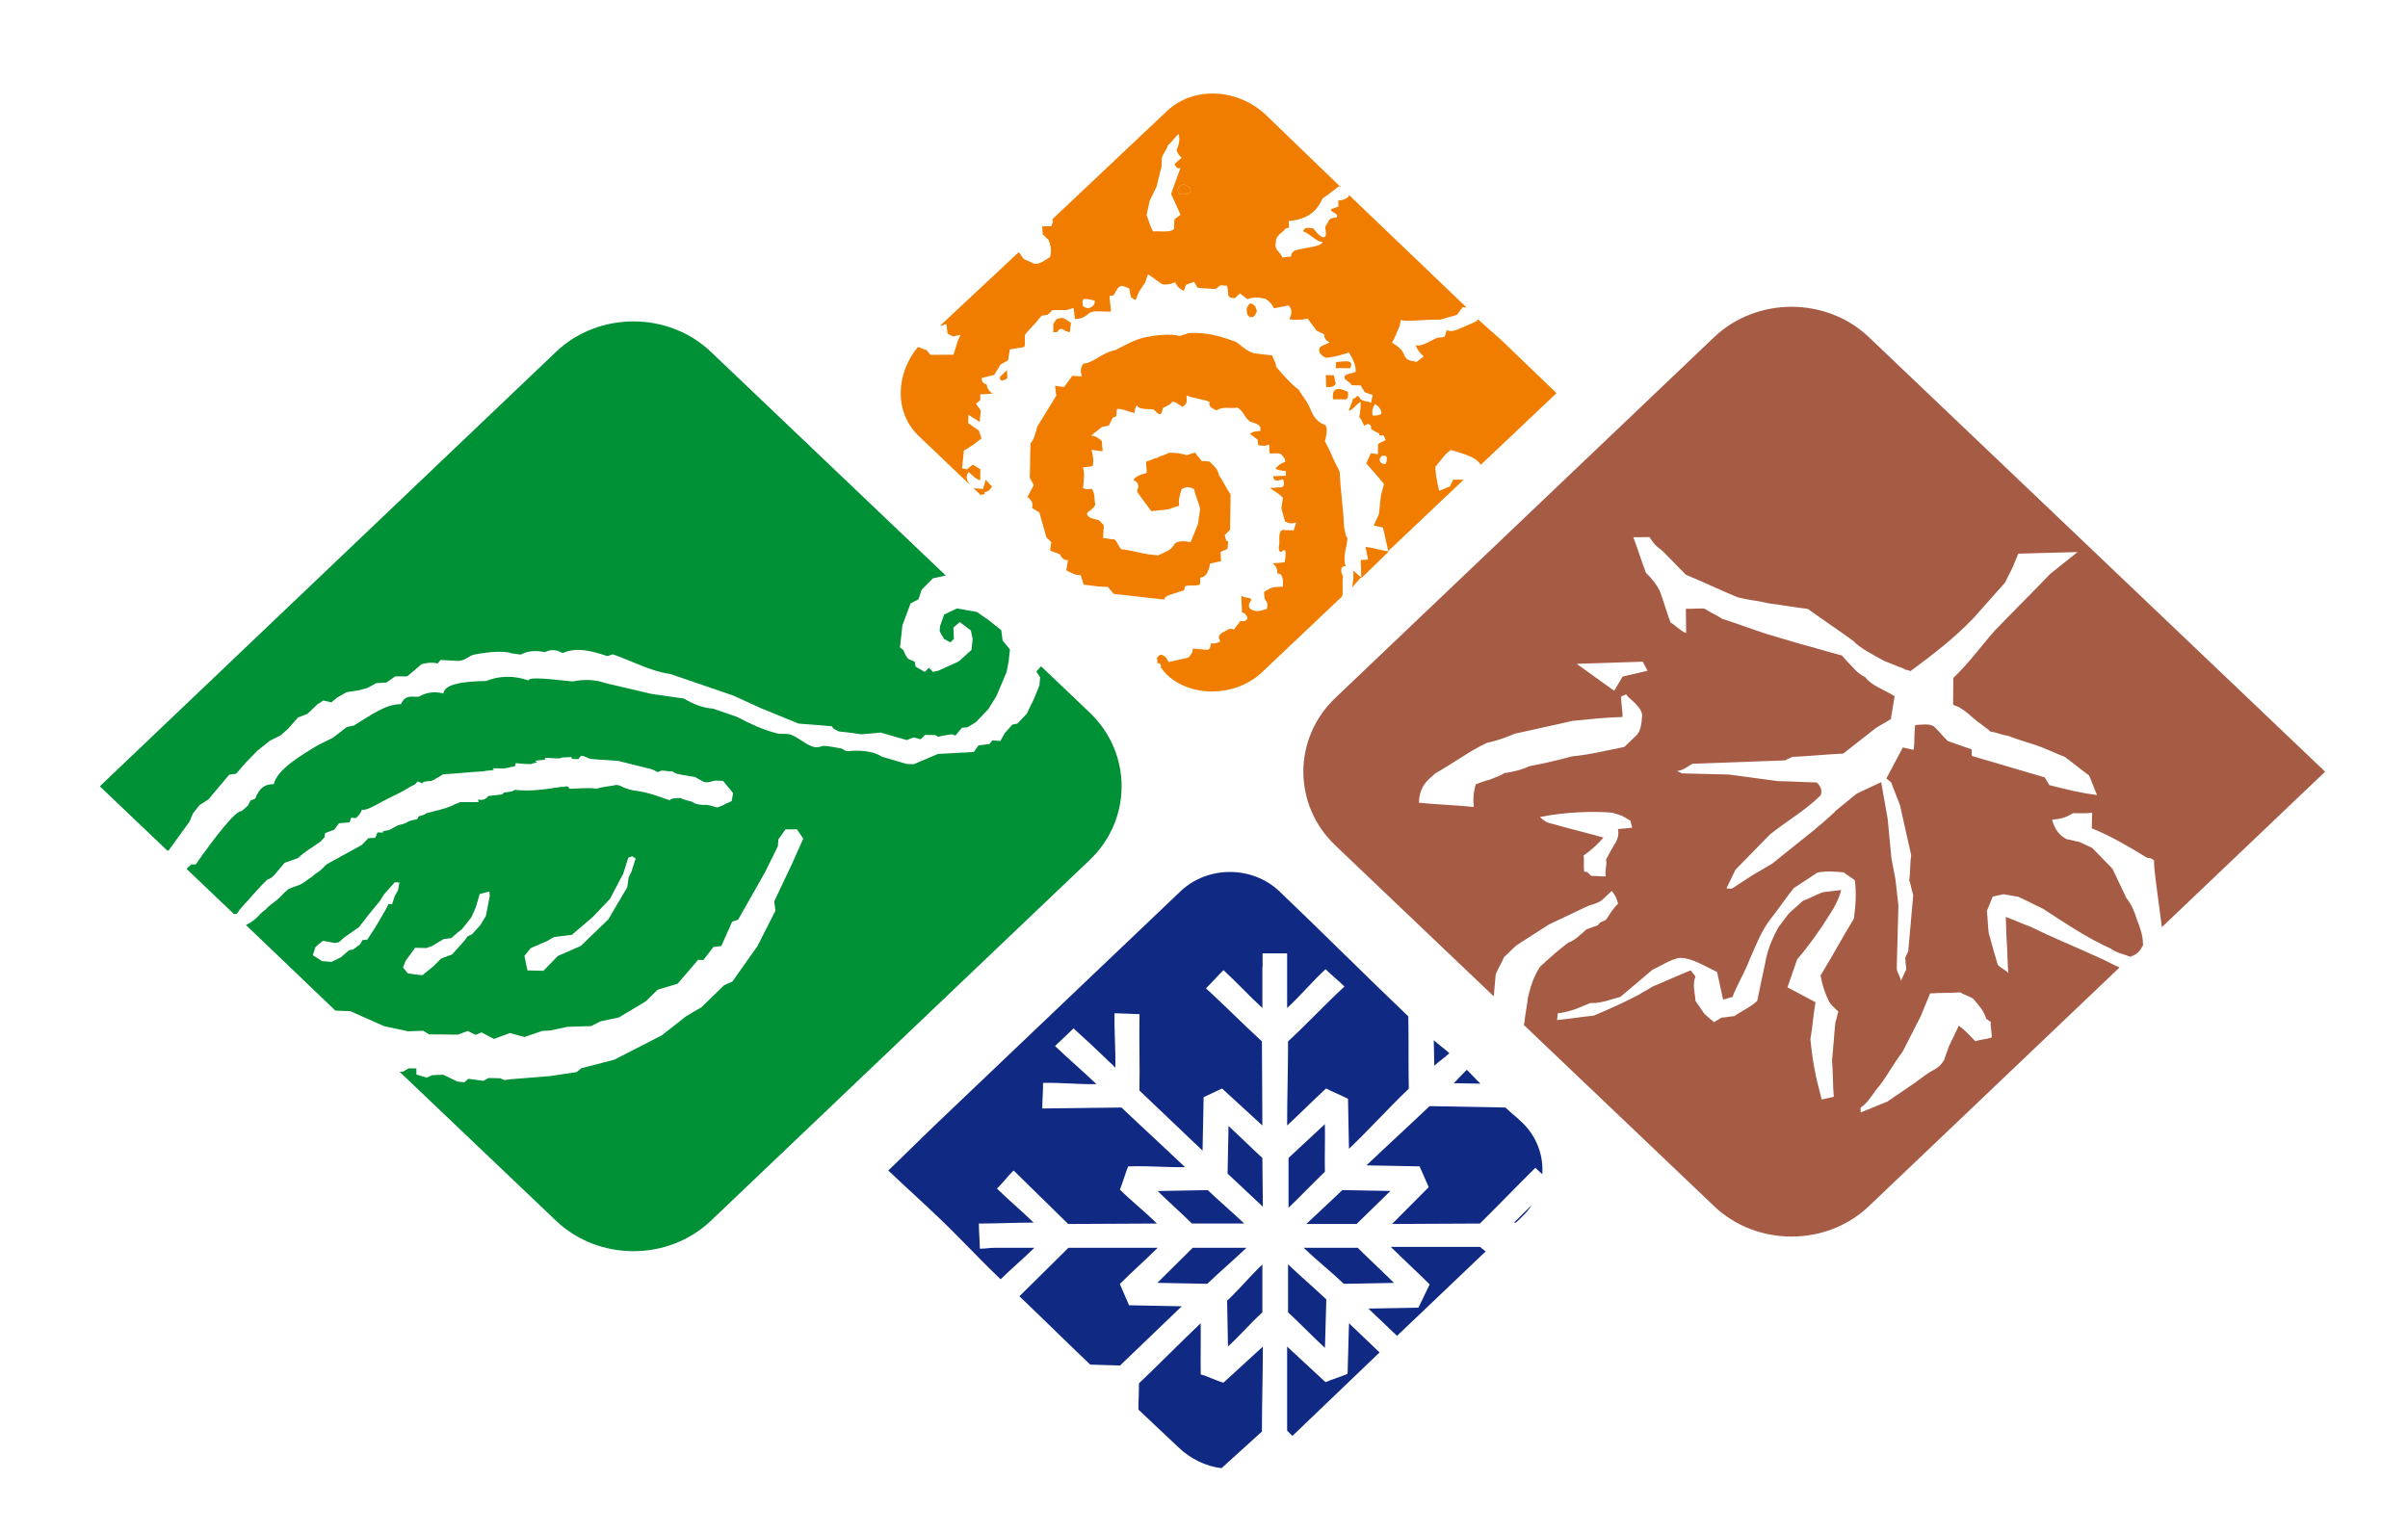 <?xml version="1.0" encoding="utf-8"?>
<!-- Generator: Adobe Illustrator 17.0.0, SVG Export Plug-In . SVG Version: 6.00 Build 0)  -->
<!DOCTYPE svg PUBLIC "-//W3C//DTD SVG 1.1//EN" "http://www.w3.org/Graphics/SVG/1.1/DTD/svg11.dtd">
<svg version="1.1" id="圖層_1" xmlns="http://www.w3.org/2000/svg" xmlns:xlink="http://www.w3.org/1999/xlink" x="0px" y="0px"
	 width="325px" height="207px" viewBox="0 0 325 207" enable-background="new 0 0 325 207" xml:space="preserve">
<path fill-rule="evenodd" clip-rule="evenodd" fill="#F07C00" d="M157.477,15.017l-15.469,14.61
	c0.148,0.191-0.031,0.066,0.117,0.254c-0.074,0.226-0.148,0.449-0.227,0.671c-0.41,0-0.82-0.003-1.23-0.007
	c0.02,0.355,0.039,0.714,0.059,1.07c0.277,0.273,0.55,0.543,0.824,0.816c0.25,0.7,0.437,1.418,0.156,2.282
	c-0.703,0.433-1.406,1-2.109,0.894c-0.473-0.215-0.946-0.426-1.422-0.641c-0.379-0.41-0.297-0.507-0.68-0.917l-10.598,9.91
	c0.196,0.132,0.657-0.301,0.852-0.164c0.066,0.429,0.066,0.796,0.133,1.226c0.215,0.199,0.5,0.215,0.715,0.414
	c0.347-0.078,0.695-0.156,1.043-0.234c-0.129,0.289-0.258,0.578-0.387,0.867c-0.188,0.605-0.375,1.215-0.563,1.82
	c-1.039,0.008-2.078,0.012-3.117,0.016c-0.179-0.215-0.355-0.434-0.531-0.648c-0.586-0.114-0.582-0.286-1.168-0.395
	c-2.926,3.527-3.273,8.766,0.141,12.02l6.82,6.496c-0.277-0.559-0.609-0.887-0.133-1.625c0.367,0.14,0.859,0.906,1.59,1.093
	c0.012-0.496,0.019-0.992,0.031-1.488c-0.344-0.211-0.687-0.418-1.031-0.629c-0.305,0.289-0.539,0.395-0.844,0.684
	c-0.179-0.293-0.422,0.043-0.601-0.25c0.082-0.629,0.164-1.699,0.246-2.328c0.41-0.254,0.824-0.508,1.234-0.762
	c0.383-0.301,0.766-0.598,1.149-0.899c-0.125-0.351-0.254-0.699-0.379-1.05c-0.481-0.336-0.957-0.672-1.434-1.012
	c0.016-0.371,0.035-0.742,0.051-1.113c0.504,0.32,1.004,0.644,1.508,0.965c0.05-0.512,0.101-1.024,0.152-1.536
	c-0.215-0.312-0.43-0.621-0.645-0.929c0.196-0.164,0.391-0.328,0.586-0.492c-0.007-0.254-0.015-0.512-0.023-0.766
	c0.566-0.035,1.133-0.067,1.699-0.098c-0.453-0.246-0.73-0.66-0.832-1.238c-0.484-0.125-0.699-0.418-0.652-0.879
	c0.558-0.137,1.117-0.269,1.676-0.406c0.285-0.473,0.57-0.946,0.859-1.418c0.34-0.188,0.684-0.375,1.023-0.563
	c0.075-0.488,0.149-0.972,0.223-1.457c0.52-0.093,1.441-0.246,1.961-0.336c0.18-0.605-0.043-1.144,0.133-1.75
	c0.488-0.527,0.972-1.058,1.461-1.586c0.242-0.293,0.484-0.586,0.73-0.882c0.281-0.047,0.563-0.094,0.848-0.141
	c0.199-0.203,0.402-0.406,0.605-0.609c0.657-0.051,1.313,0.023,1.969-0.028c0.301-0.093,0.602-0.183,0.902-0.277
	c0.059,0.539,0.122,0.953,0.184,1.496c0.891,0.027,1.477-0.391,2.016-0.871c0.218-0.012,0.382-0.148,0.625-0.16
	c0.715-0.031,1.55,0.062,2.211,0.027c0.004-0.715-0.188-1.43-0.184-2.148c0.227,0,0.453,0.105,0.664-0.227
	c0.215-0.332,0.414-1.105,1.106-1.09c0.292,0.106,0.589,0.215,0.882,0.321c0.098,0.367,0.125,0.796,0.219,1.16
	c0.195,0.172,0.59,0.57,0.715,0.281c0.102-0.227,0.258-0.758,0.453-1.066c0.231-0.368,0.531-0.797,0.766-1.157
	c0.129-0.367,0.257-0.738,0.386-1.109c0.614,0.394,1.356,0.977,1.969,1.367c0.531,0.051,1.02-0.004,1.727-0.293
	c0.218,0.699,0.726,0.957,1.125,1.149c0.172-0.25,0.148-0.559,0.324-0.809c0.352-0.129,0.707-0.258,1.059-0.391
	c0.261,0.27,0.261,0.543,0.527,0.813c0.656,0.035,1.707,0.129,2.363,0.16c0.277-0.148,0.422-0.363,0.699-0.512
	c0.301,0.02,0.602,0.043,0.899,0.063c0.043,0.336,0.086,0.676,0.129,1.012c-0.043,0.468,0.265,0.687,0.926,0.656
	c0.218-0.211,0.433-0.422,0.652-0.633c0.34,0.258,0.683,0.52,1.023,0.781c0.918-0.336,1.676-0.226,2.418-0.054
	c0.563,0.347,0.953,0.781,1.164,1.296c0.719-0.199,1.239-0.207,1.957-0.41c0.594,0.606,0.418,1.102,0.129,1.871
	c0.645,0.137,1.817,0.106,2.457-0.093c0.403,0.547,0.801,1.093,1.203,1.636c0.344,0.164,0.684,0.332,1.028,0.496
	c-0.016,0.524,0.23,0.879,0.742,1.067c-0.418,0.293-0.836,0.332-1.254,0.625c-0.375,0.406-0.137,1.066,0.719,1.473
	c1.332-0.102,2.191-0.426,3.148-0.704c0.5,0.844,0.934,1.692,0.906,2.536c0.016,0.21-0.734,0.234-1.281,0.449
	c-0.566,0.41-0.035,0.738,0.434,1.062c0.156,0.106,0.187,0.27,0.328,0.364c0.465,0.031,0.73,0,1.195,0.031
	c0.106,0.277,0.41,0.617,0.516,0.898c0.43,0.199,0.664,0.207,1.094,0.406c-0.078,0.481-0.153,0.579-0.227,1.055
	c-0.523-0.312-0.785-0.121-1.312-0.433c-0.176-0.036-0.348-0.688-0.59-0.454c-0.121,0.118-0.348,0.336-0.524,0.301
	c-0.125,0.594-0.449,1.168-0.57,1.598c0.328,0.156,0.914-0.762,1.609-1.164c0,0.527-0.019,1.222-0.195,2.09
	c0.141,0.066,0.309,0.347,0.625,1.089c0.254,0.133,0.387-0.433,0.895-0.027c0.113,0.09-0.004,0.453,0.168,0.582
	c0.25,0.192,0.621,0.36,0.988,0.535c0.16,0.078-0.27,0.41,0.476,0.246c0.223-0.05,0.278,0.489,0.426,0.625
	c-0.383,0.274-0.66,0.282-1.039,0.551c-0.008,0.461-0.012,0.922-0.016,1.383c-0.324-0.043-0.644-0.082-0.968-0.125
	c-0.203,0.457-0.407,0.91-0.61,1.363c0.59,0.676,1.18,1.348,1.766,2.024c0.211,0.254,0.422,0.511,0.629,0.769
	c-0.137,0.504-0.277,1.008-0.414,1.512c-0.094,0.859-0.188,1.723-0.281,2.582c-0.235,0.5-0.469,1-0.704,1.5
	c0.418,0.094,0.836,0.188,1.258,0.281c0.192,0.848,0.52,2.325,0.715,3.168l10.172-9.629c-0.188-0.004-1.238-0.004-1.426-0.004
	c-0.14,0.305-0.281,0.614-0.422,0.922c-0.484,0.149-0.968,0.422-1.453,0.575c-0.254-1-0.465-2.114-0.531-3.219
	c0.906-1.067,1.398-1.871,2.133-2.285c1.34,0.437,3.39,0.859,4.004,2.007l10.23-9.683c-2.226-2.125-4.984-4.817-7.211-6.938
	l-0.008-0.004c-0.996-0.949-2.324-2.027-3.32-2.976c-0.133,0-0.594,0.121-0.066,0.121c-1.203,0.578-1.985,0.852-2.957,1.285
	c-0.504,0.168-0.926,0.172-1.254,0.008c-0.09,0.293-0.18,0.582-0.266,0.875c-0.574,0.223-0.691-0.008-1.266,0.266
	c-0.742,0.347-1.945,1.152-2.683,0.882c0.285,0.668,0.656,1.168,1.113,1.5c-0.316,0.321-0.633,0.45-0.953,0.77
	c-0.586-0.184-1.219-0.047-1.613-0.77c-0.336-1.015-1.008-1.359-1.719-1.836c0.293-0.523,0.465-0.878,0.703-1.492
	c0.141-0.367,0.395-0.707,0.473-1.578c0.726,0.289,3.082-0.07,5.34-0.035c0.75-0.219,1.5-0.434,2.246-0.648
	c0.261-0.344,0.519-0.688,0.777-1.032c0.176-0.008,0.348,0.043,0.524,0.035l-15.844-15.16c-0.055,0.094-0.11,0.188-0.164,0.282
	c-0.434,0.308-0.871,0.449-1.309,0.421c0.012,0.278,0.024,0.551,0.031,0.829c-0.324,0.113-0.652,0.23-0.98,0.343
	c-0.195,0.508,1.156,0.532,0.703,1.16c-0.516-0.023-0.867,0.118-1.047,0.418c-0.09,0.289-0.379,0.582-0.469,0.871
	c0.192,0.969,0.11,1.418-0.242,1.348c-0.445-0.062-0.765-0.453-1.347-1.164c-0.958-0.238-1.309-0.031-1.383,0.375
	c1.023,0.379,1.894,1.508,2.613,1.426c-0.16,0.691-2.398,0.754-3.598,1.129c-0.418,0.121-0.632,0.402-0.644,0.847
	c-0.395,0.043-0.789,0.086-1.184,0.129c-0.215-0.714-1.168-1.039-0.875-1.996c-0.015-1.094,0.856-1.246,1.297-1.902
	c0.164-0.047,0.328-0.098,0.492-0.145c-0.023-0.293-0.047-0.586-0.066-0.875c2.394-0.226,3.746-1.144,4.566-3.043
	c1.75-1.148,2.485-2.101,2.489-1.515l-10.122-9.766C167.176,12.017,161.156,11.513,157.477,15.017z M154.75,29.037
	c0.438,1.074,0.48,1.648,0.914,2.219c0.602-0.114,1.816,0.132,2.527-0.157c0.219-0.086,0.067-0.117,0.266-0.168
	c0.016-0.441,0.035-0.882,0.055-1.324c0.277-0.207,0.554-0.414,0.828-0.621c-0.426-0.937-0.852-1.875-1.281-2.813
	c0.421-1.171,0.843-2.339,1.265-3.511c-0.351,0.16-0.613-0.016-0.789-0.528c0.313-0.281,0.629-0.562,0.942-0.843
	c-0.317-0.266-0.543-0.61-0.684-1.043c0.363-0.719,0.465-1.438,0.301-2.16c-0.547,0.41-0.895,1.07-1.438,1.48
	c-0.218,0.672-0.633,1.094-0.851,1.766c-0.008,0.371-0.02,0.746-0.028,1.117c-0.226,0.914-0.457,1.828-0.683,2.746
	c-0.309,0.633-0.614,1.266-0.922,1.898C155.031,27.74,154.891,28.388,154.75,29.037z M160.617,25.326
	c0.067,0.547,0.305,0.473-0.457,0.898c-0.633-0.015-0.711,0.153-1.129-0.234c-0.027-0.387-0.258-0.578,0.196-0.883
	C159.828,24.654,160.012,25.072,160.617,25.326z M131.387,65.9c0.394,0.379,0.593,0.566,0.988,0.941
	c0.09-0.183,0.77,0.075,0.461-0.359c0.348-0.137,0.691-0.137,1.039-0.809c-0.277-0.3-0.559-0.601-0.84-0.902
	c-0.121,0.461-0.238,0.793-0.359,1.25C132.246,65.939,131.816,65.982,131.387,65.9z M182.414,79.369
	c0.301-0.289,1-1.149,1.305-1.438c-0.258-0.129-0.844-0.761-1.098-0.894C182.75,77.459,182.637,78.947,182.414,79.369z
	 M183.727,78.052c1.062-1.011,2.656-2.593,3.722-3.609c-0.851-0.102-2.293-0.52-3.144-0.617c0.113,0.574,0.226,1.152,0.336,1.726
	c-0.329,0.016-0.657,0.032-0.985,0.047C183.66,76.123,183.727,77.529,183.727,78.052z M186.395,61.646
	c-0.184,0.215-0.235,0.426-0.149,0.641c0.152,0.254,0.395,0.375,0.727,0.371c0.226-0.348,0.273-0.699,0.14-1.047
	C186.828,61.451,186.59,61.463,186.395,61.646z M179.945,52.963c-0.218,1.363,0.125,0.816,0.633,0.964
	c1.024-0.132,1.41,0.414,1.367-1.023C181.184,52.658,180.512,52.103,179.945,52.963z M178.918,50.646
	c0.113,0.59-0.016,1.016,0.094,1.606c0.508,0,0.867,0.093,1.285-0.426c-0.152-0.426-0.137-0.75-0.289-1.172
	C179.578,50.685,179.352,50.615,178.918,50.646z M182.23,49.701c0.512-1.164-0.507-0.957-1.902-0.813
	c-0.019,0.391-0.035,0.426-0.051,0.821C180.973,49.662,181.535,49.748,182.23,49.701z M185.59,54.549
	c-0.34,0.468-0.449,0.984-0.332,1.539c0.578,0.046,0.976-0.039,1.195-0.254C186.438,55.318,186.148,54.888,185.59,54.549z
	 M168.816,40.947c-0.371,0.184-0.304,0.242-0.558,0.672c0.031,0.824,0.07,0.902,0.445,1.191c0.43,0.016,0.582,0.051,0.938-0.812
	C169.391,41.205,169.371,41.224,168.816,40.947z M146.242,40.373c-0.265,0.371-0.078,0.636-0.074,0.972
	c0.457,0.278,0.644,0.325,1.023,0.161c0.414-0.188,0.586-0.497,0.575-0.903C147.246,40.439,146.758,40.314,146.242,40.373z
	 M142.59,43.099l-0.434,0.625l0.004,1.176c0.121-0.129,0.383,0.012,0.504-0.082c0.203-0.156,0.285-0.496,0.609-0.391
	c0.239-0.011,0.403,0.18,0.586,0.278c0.164,0.086,0.352,0.07,0.524,0.164l0.168-1.274C143.609,42.966,143.527,42.728,142.59,43.099z
	 M134.961,50.881c0.316-0.301,0.633-0.606,0.949-0.907c0.016,0.364,0.031,0.727,0.047,1.086
	C135.25,51.533,134.918,51.474,134.961,50.881z"/>
<path fill-rule="evenodd" clip-rule="evenodd" fill="#F07C00" d="M156.203,89.541c0.406-0.043,0.52,0.195,0.481,0.586
	c2.73,3.89,9.488,4.398,13.511,0.754l10.953-10.375c0.176-0.707-0.046-1.985,0.125-2.696c-0.5-0.914-0.207-1.453,0.348-1.355
	c-0.582-1.66,0.684-3.801,0.047-4.071c-0.09-0.414-0.176-0.828-0.266-1.246c-0.109-2.484-0.48-4.968-0.59-7.453
	c-0.75-1.371-1.238-2.742-1.992-4.113c0.379-1.438,0.317-2.203-0.183-2.293c-0.742-0.285-1.309-0.906-1.699-1.863
	c-0.43-1.18-1.235-2.024-1.641-2.785c-1.281-0.981-2.125-2.055-3.067-3.114c0.051-0.355-0.32-0.929-0.527-1.535
	c-0.914-0.125-1.535-0.156-2.449-0.281c-1.223-0.406-1.742-1.117-2.442-1.543c-2.105-0.77-3.886-1.336-6.429-1.192
	c-0.395,0.239-0.692,0.153-1.086,0.395c-1.469-0.34-3.051-0.133-4.645,0.148c-1.519,0.321-2.804,1.094-4.136,1.774
	c-1.688,0.25-2.977,1.758-4.289,1.805c-0.411,0.558-0.434,1.05-0.2,1.734c-0.433-0.031-0.867-0.059-1.3-0.086
	c-0.368,0.504-0.739,1.008-1.106,1.516c-0.406-0.055-0.812-0.11-1.219-0.164c0.051,0.445,0.102,0.89,0.157,1.335
	c-0.856,1.391-1.711,2.782-2.563,4.176c-0.211,0.879-0.504,1.891-0.902,2.231c-0.082,1.554-0.032,3.109-0.114,4.664
	c0.18,0.336,0.364,0.668,0.543,1.004c-0.281,0.527-0.562,1.054-0.843,1.582c0.347,0.367,0.836,0.601,0.621,1.511
	c0.324,0.192,0.652,0.387,0.976,0.579c0.321,1.129,0.637,2.257,0.957,3.386c0.219,0.207,0.438,0.41,0.657,0.617
	c-0.055,0.383-0.106,0.766-0.161,1.149c0.446,0.176,0.887,0.348,1.332,0.523c0.274,0.586,0.633,0.836,1.083,0.75
	c-0.079,0.461-0.157,0.926-0.235,1.391c0.602,0.305,1.156,0.699,1.945,0.648c0.157,0.43,0.247,0.864,0.403,1.293
	c0.637,0.082,1.336,0.168,1.969,0.25c0.437,0.024,0.875,0.047,1.312,0.071c0.262,0.312,0.527,0.621,0.789,0.933
	c2.242,0.219,4.586,0.539,6.828,0.758c-0.043-0.418,0.465-0.566,2.512-1.203c0.391-0.113,0.039-0.551,0.402-0.633
	c0.61-0.137,1.172,0.031,1.821-0.164c0.203-0.07-0.043-0.988,0.226-1c0.621-0.027,0.996-0.715,1.211-1.89
	c0.508,0.011,0.957-0.262,1.465-0.25c-0.043-0.422-0.02-0.848-0.066-1.27c0.23-0.145,0.718-0.289,0.949-0.438
	c0.031-0.355,0.062-0.71,0.094-1.07c-0.301,0.219-0.36-0.363-0.465-0.781c0.261-0.246,0.457-0.488,0.715-0.731
	c0-1.586,0.07-3.168,0.07-4.753c-0.61-0.872-0.988-1.774-1.598-2.645c-0.082-0.73-0.664-1.25-1.273-1.812
	c-0.473-0.024-0.578-0.043-1.055-0.063c-0.219-0.391-0.641-0.746-0.859-1.137c-0.332,0.117-0.832,0.231-1.164,0.352
	c-0.723-0.258-1.711-0.36-2.434-0.313c-0.477,0.34-1.023,0.325-1.504,0.664c-0.605,0.11-0.875,0.383-1.48,0.497
	c-0.121,0.527,0.129,1.054,0.007,1.578c-0.726,0.148-1.558,0.464-1.753,0.953c0.484,0.172,0.707,0.515,0.668,1.023
	c-0.235,0.301-0.204,0.602,0.089,0.903c0.551,0.75,1.098,1.5,1.649,2.253c0.742-0.078,1.488-0.156,2.23-0.234
	c0.516-0.172,1.035-0.344,1.551-0.512c-0.18-0.742,0.109-1.484,0.309-2.222c0.672-0.368,1.019-0.332,1.695-0.016
	c0.16,0.93,0.648,1.797,0.809,2.731c-0.098,0.667-0.196,1.335-0.293,2.003c-0.332,0.817-0.664,1.633-0.993,2.45
	c-1.281-0.325-2.093-0.039-2.293,0.406c-0.398,0.773-1.304,0.926-2.058,1.359c-2.117-0.125-3.184-0.629-5.024-0.828
	c-0.527-0.644-0.511-1.129-1.007-1.355c-0.473,0.066-0.95-0.188-1.422-0.121c-0.016-0.582,0.101-1.164,0.086-1.743
	c-0.168-0.234-0.465-0.468-0.633-0.699c-0.641-0.164-1.383-0.211-1.645-0.828c0.145-0.508,0.692-0.398,1.149-1.273
	c-0.199-0.707-0.008-1.418-0.465-2.129c-0.375,0.031-0.731,0.125-1.203-0.102c0.086-0.973,0.265-1.992-0.024-2.785
	c0.442-0.059,0.883-0.117,1.325-0.176c0.164-0.84,0.054-1.363-0.157-2.203c0.496,0.086,0.989,0.109,1.485,0.195
	c0.039-0.367-0.121-0.984-0.082-1.351c-0.446-0.465-0.93-0.727-1.453-0.774c0.242-0.195,0.488-0.394,0.734-0.589
	c0.246-0.196,0.492-0.391,0.738-0.586c0.305-0.055,0.606-0.11,0.91-0.161c0.172-0.355,0.348-0.707,0.52-1.062
	c0.16-0.07,0.324-0.137,0.484-0.207c0.032-0.324,0.063-0.645,0.094-0.969c0.496-0.152,1.367,0.305,2.223,0.485
	c0.254,0.328,0.05-0.532,0.5-1.024c0.097,0.59,1.238,0.516,2.172,0.574c0.238,0.114,0.472,0.485,0.71,0.602
	c0.2,0.055,0.395,0.25,0.594-0.774c0.313-0.16,0.621-0.324,0.93-0.488c0.226-0.199,0.187-0.215,0.41-0.418
	c0.891,0.332,0.996,0.625,1.332,0.738c0.746-0.554,0.496-0.722,0.524-1.535c0.917,0.411,2.203,0.465,3.121,0.875
	c-0.207,0.66,0.332,0.828,0.875,1.133c1.101-0.605,2-0.172,2.824-0.379c0.89,0.391,1.097,1.676,1.93,1.969
	c0.667,0.234,1.375,0.289,1.199,1.219c-0.473-0.028-0.946,0.043-1.418,0.347c0.355,0.266,0.707,0.536,1.062,0.801
	c0.032,0.25,0.063,0.504,0.094,0.754c0.48,0.082,1.047,0.149,1.438-0.113c0.113,0.316-0.008,0.89,0.105,1.207
	c0.141,0.074,0.809-0.059,1.426,0.031c0.336,0.348,0.695,0.672,0.672,1.106c-0.621,0.211-1.063,0.57-1.328,0.949
	c0.472,0.207,0.941,0.269,1.41,0.308c-0.004,0.211-0.012,0.422-0.02,0.633c-0.625,0.043-1.078,0.02-1.703,0.063
	c0.078,0.836,0.621,0.558,1.34,0.429c0.246,0.633,0.09,0.95-0.192,1.079c-0.57-0.04-1.007,0.109-1.578,0.066
	c0.496,0.441,1.078,0.621,1.754,1.344c-0.07,0.472-0.14,0.945-0.211,1.418c0.164,0.589,0.325,1.175,0.485,1.761
	c0.508,0.297,1.011,0.34,1.519,0.133c-0.152,0.418-0.203,0.68-0.351,1.098c-0.438-0.082-0.981-0.004-1.418-0.086
	c-0.477,0.074-0.555,0.656-0.508,1.742c-0.125,0.832-0.125,1.242,0.277,1.234c0.582-0.586,0.723-0.035,0.426,1.399
	c-0.527,0.098-1.051,0.066-1.574,0.16c0.488,0.461,0.656,0.828,0.574,1.379c0.707-0.164,0.867,0.809,0.766,1.762
	c-0.739,0.047-1.106-0.028-1.809,0.257c-0.172,0.219-0.547,0.247-0.715,0.465c-0.055,0.235,0.098,0.664,0.047,0.899
	c0.293,0.414,0.555,0.609,0.297,1.386c-0.805,0.247-1.508,0.52-2.309-0.078c-0.261-0.586,0.114-0.933,0.258-1.183
	c-0.18-0.367-1.105-0.188-1.359-0.567c-0.047,0.825,0.109,1.461,0.062,2.285c0.305,0.102,0.442,0.09,0.746,0.649
	c-0.019,0.43-0.226,0.601-0.953,0.523c-0.269,0.379-0.601,0.758-0.867,1.137c-0.695-0.266-0.953,0.168-1.461,0.359
	c-0.777,0.461-0.625,0.793-0.375,1.254c-0.465,0.254-0.883,0.332-1.258,0.246c-0.066,0.508-0.168,0.891-0.504,0.887
	c-0.644-0.074-1.285-0.086-1.929-0.16c-0.039,0.449-0.192,0.742-0.59,1.195c-0.828,0.239-1.852,0.387-2.676,0.625
	c-0.308-0.511-0.355-0.777-1.043-1.015c-0.391,0.109-0.344,0.281-0.562,0.457C156.203,89.025,156.227,89.259,156.203,89.541z"/>
<path fill-rule="evenodd" clip-rule="evenodd" fill="#F07C00" d="M160.617,25.326c0.067,0.547,0.305,0.473-0.457,0.898
	c-0.633-0.015-0.711,0.153-1.129-0.234c-0.027-0.387-0.258-0.578,0.196-0.883C159.828,24.654,160.012,25.072,160.617,25.326z"/>
<path fill-rule="evenodd" clip-rule="evenodd" fill="#102A83" d="M188.145,173.197c-1.758-1.742-3.137-3-4.899-4.742
	c-2.434,0-4.871,0-7.305,0c1.875,1.785,3.555,3.082,5.43,4.867C183.691,173.279,185.824,173.24,188.145,173.197z"/>
<path fill-rule="evenodd" clip-rule="evenodd" fill="#102A83" d="M179.012,175.431c-1.785-1.703-3.383-3.039-5.168-4.738
	c0,2.156,0,4.316,0,6.477c1.746,1.597,3.234,3.199,4.98,4.8C178.867,179.912,178.969,177.49,179.012,175.431z"/>
<path fill-rule="evenodd" clip-rule="evenodd" fill="#102A83" d="M170.445,162.912c-1.609-1.531-3.152-2.942-4.761-4.473
	c0.043-2.14,0.082-4.281,0.125-6.426c1.566,1.438,3.003,2.875,4.57,4.313C170.379,158.56,170.445,160.677,170.445,162.912z"/>
<path fill-rule="evenodd" clip-rule="evenodd" fill="#102A83" d="M165.738,181.779c1.653-1.516,2.989-3.094,4.641-4.613
	c0-2.153,0-4.305,0-6.461c-1.691,1.617-3.07,3.293-4.762,4.906C165.656,177.666,165.695,179.724,165.738,181.779z"/>
<path fill-rule="evenodd" clip-rule="evenodd" fill="#102A83" d="M168.234,168.455c-2.527,0-4.734,0-7.257,0
	c-1.676,1.66-3.098,3.074-4.774,4.734c2.414,0.043,4.32,0.086,6.735,0.129C164.723,171.615,166.445,170.158,168.234,168.455z"/>
<path fill-rule="evenodd" clip-rule="evenodd" fill="#102A83" d="M173.91,163.049c1.699-1.618,3.207-3.239,4.906-4.856
	c-0.043-2.144,0.043-4.285,0-6.43c-1.656,1.52-3.25,3.039-4.906,4.563C173.91,158.568,173.91,160.806,173.91,163.049z"/>
<path fill-rule="evenodd" clip-rule="evenodd" fill="#102A83" d="M165.055,165.181c0.961,0,1.918,0,2.875,0
	c-1.535-1.465-3.391-3.05-4.926-4.511c-2.254,0.039-4.508,0.082-6.766,0.121c1.438,1.422,3.196,2.965,4.633,4.39
	C162.266,165.181,163.66,165.181,165.055,165.181z"/>
<path fill-rule="evenodd" clip-rule="evenodd" fill="#102A83" d="M176.309,165.24c2.261,0,4.523,0,6.785,0
	c1.523-1.504,3.043-2.949,4.566-4.457c-2.16-0.039-4.324-0.078-6.484-0.117C179.555,162.213,177.93,163.697,176.309,165.24z"/>
<path fill-rule="evenodd" clip-rule="evenodd" fill="#102A83" d="M174.43,193.857c3.902-3.719,7.867-7.558,11.769-11.273
	c-1.293-1.231-2.84-2.707-4.129-3.938c-0.043,2.113-0.148,4.707-0.191,6.82c-1.012,0.438-1.961,0.696-2.973,1.133
	c-1.816-1.664-3.375-3.144-5.187-4.808c0,3.824,0,7.531,0,11.355C173.977,193.384,174.168,193.623,174.43,193.857z"/>
<path fill-rule="evenodd" clip-rule="evenodd" fill="#102A83" d="M188.551,180.345c3.984-3.8,7.972-7.597,11.961-11.394
	c-0.25-0.246-0.5-0.371-0.746-0.617c-4.02,0-8.036,0-12.051,0c1.746,1.73,3.496,3.336,5.242,5.066
	c-0.508,1.047-1.016,2.094-1.519,3.141c-2.254,0.039-4.504,0.078-6.754,0.121C185.973,177.888,187.262,179.115,188.551,180.345z"/>
<path fill-rule="evenodd" clip-rule="evenodd" fill="#102A83" d="M204.598,165.056c0.273-0.261,0.547-0.523,0.824-0.785
	c0.523-0.5,0.973-1.043,1.348-1.621c-0.813,0.805-1.625,1.606-2.434,2.406C204.422,165.056,204.508,165.056,204.598,165.056z"/>
<path fill-rule="evenodd" clip-rule="evenodd" fill="#102A83" d="M208.156,158.521c0.18-2.512-0.73-5.086-2.734-6.996
	c-0.746-0.711-1.492-1.297-2.238-2.008c-3.414-0.062-6.825-0.125-10.239-0.187c-2.84,2.707-5.679,5.289-8.519,7.996
	c2.519,0.047,4.656,0.09,7.172,0.137c0.324,0.793,0.906,2.015,1.23,2.808c-1.754,1.738-3.191,3.231-4.949,4.969
	c4.019,0,7.844-0.059,11.859-0.059c2.496-2.468,4.989-5.054,7.481-7.523C207.531,157.947,207.844,158.232,208.156,158.521z"/>
<path fill-rule="evenodd" clip-rule="evenodd" fill="#102A83" d="M199.809,146.299c-0.614-0.583-1.227-1.29-1.84-1.872
	c-0.59,0.563-1.184,1.246-1.774,1.809C197.398,146.256,198.602,146.279,199.809,146.299z"/>
<path fill-rule="evenodd" clip-rule="evenodd" fill="#102A83" d="M195.617,142.185c-0.617-0.586-1.488-1.172-2.105-1.758
	c0.023,1.153,0.047,2.305,0.07,3.457C194.176,143.318,195.023,142.752,195.617,142.185z"/>
<path fill-rule="evenodd" clip-rule="evenodd" fill="#102A83" d="M190.074,137.213c-5.902-5.625-11.484-11.247-17.386-16.868
	c-3.676-3.504-9.7-3.504-13.379,0c-10.911,10.395-21.821,20.789-32.731,31.18c-2.23,2.125-4.461,4.371-6.691,6.496
	c2.23,2.121,4.457,4.125,6.687,6.246l0.004,0.004c2.867,2.731,5.606,5.707,8.473,8.438c1.433-1.418,3.121-2.836,4.554-4.254
	c-1.761,0-3.523,0-5.285,0c-0.949,0-1.129,0.121-2.078,0.121c0-1.051-0.129-2.344-0.129-3.395c2.719,0,4.672-0.125,7.391-0.125
	c-1.758-1.734-3.195-2.863-4.949-4.601c0.793-0.731,1.461-1.703,2.257-2.43c2.493,2.465,4.856,4.75,7.352,7.215
	c4.016,0,7.969-0.059,11.984-0.059c-1.601-1.59-3.398-2.992-5-4.578c0.348-0.863,0.762-2.273,1.114-3.137
	c0.277-0.007,0.558-0.011,0.84-0.015c0.011-0.012,0.023-0.024,0.035-0.035c0.011,0.011,0.023,0.023,0.035,0.035
	c2.215-0.043,4.558,0.16,6.773,0.121c-2.84-2.703-5.742-5.352-8.586-8.055c-3.578,0.063-7.097,0.067-10.679,0.133
	c-0.02-1.051,0.121-2.41,0.097-3.461c2.52-0.043,4.688,0.215,7.207,0.172c-1.918-1.828-3.675-3.316-5.589-5.145
	c0.781-0.742,1.718-1.636,2.5-2.382c0.687,0.656,1.246,1.129,1.933,1.785c0.004-0.004,0.008-0.008,0.012-0.008
	c1.23,1.172,2.461,2.344,3.695,3.52c0.047-2.407-0.16-4.934-0.113-7.34c1.101,0.019,2.269,0.101,3.375,0.121
	c-0.07,3.418,0.055,6.894-0.012,10.312c2.84,2.707,5.68,5.414,8.52,8.117c0.047-2.402,0.097-4.808,0.144-7.214
	c0.828-0.391,1.656-0.786,2.485-1.176c1.816,1.664,3.632,3.332,5.445,4.996c0-3.828-0.063-7.531-0.063-11.359
	c-2.582-2.368-4.968-4.793-7.55-7.161c0.765-0.757,1.597-1.699,2.363-2.453c1.812,1.664,3.437,3.449,5.25,5.114
	c0-1.84,0-3.684,0-5.528c0.012,0,0.019,0,0.027,0c0-0.738,0-1.113,0-1.851c1.102,0,2.207,0,3.313,0c0,2.582,0,4.797,0,7.379
	c1.812-1.665,3.371-3.571,5.187-5.239c0.766,0.758,1.785,1.578,2.551,2.336c-2.578,2.364-5.031,5.035-7.613,7.403
	c0,3.828-0.125,7.531-0.125,11.359c1.812-1.664,3.437-3.332,5.25-4.996c0.926,0.465,2.039,0.926,2.965,1.39
	c0.043,2.25,0.089,4.504,0.132,6.754c2.84-2.707,5.235-5.41,8.075-8.117C190.074,143.724,190.141,140.466,190.074,137.213z"/>
<path fill-rule="evenodd" clip-rule="evenodd" fill="#102A83" d="M137.586,175.002c3.418,3.257,6.137,5.968,9.559,9.226
	c1.125,0.02,2.894,0.102,4.023,0.121c2.84-2.707,5.488-5.289,8.328-7.996c-2.519-0.043-4.59-0.09-7.109-0.137
	c-0.418-0.957-0.832-1.917-1.25-2.878c1.746-1.727,3.367-3.153,5.117-4.883c-4.02,0-8.035,0-12.051,0
	C142.016,170.619,139.77,172.838,137.586,175.002z"/>
<path fill-rule="evenodd" clip-rule="evenodd" fill="#102A83" d="M153.652,190.306l5.465,5.149c1.571,1.492,3.692,2.531,5.75,2.75
	c1.817-1.664,3.633-3.27,5.449-4.938c0-3.824,0.129-7.652,0.129-11.476c-1.816,1.664-3.504,3.207-5.316,4.871
	c-0.918-0.227-2.152-0.879-3.067-1.106c-0.046-2.406,0.032-4.507-0.015-6.91c-2.84,2.703-5.488,5.41-8.328,8.117
	C153.738,187.841,153.633,189.228,153.652,190.306z"/>
<path fill-rule="evenodd" clip-rule="evenodd" fill="#A65B45" d="M199.184,105.884c-0.325,1.098-0.387,2.008-0.27,3.055
	c-2.586-0.254-4.82-0.312-7.406-0.566c0.031-1.332,0.472-2.282,1.16-3c0.344-0.36,0.809-0.707,1.027-0.946
	c2.95-1.711,4.59-2.996,6.957-4.125c1.282-0.285,2.305-0.621,3.813-1.253c2.656-0.606,5.555-1.204,7.734-1.723
	c2.344-0.231,4.324-0.461,6.793-0.531c0.012-0.832-0.211-1.899-0.199-2.727c0.145-0.191,0.516-0.164,0.66-0.352
	c0.418,0.696,2,1.493,2.188,2.836c-0.086,1.36-0.246,2.204-0.832,2.778c-0.528,0.5-1.055,1.004-1.582,1.508
	c-2.344,0.464-4.688,1.058-7.032,1.269c-1.922,0.527-3.847,0.961-5.769,1.332c-1.254,0.578-2.242,0.742-3.442,0.949
	c-0.136,0.176-0.859,0.457-1.988,0.899C200.367,105.388,199.809,105.677,199.184,105.884z M207.832,110.31
	c0.531,0.453,0.813,0.739,1.734,0.922c2.192,0.629,4.926,1.289,6.848,1.844c-0.789,0.922-1.68,1.715-2.684,2.43
	c0.11,0.718-0.027,1.472,0.082,2.191c0.575-0.074,0.547,0.297,1,0.562c0.559-0.046,1.36,0.098,1.918,0.051
	c-0.191-0.578,0.219-1.668,0.028-2.246c0.746-1.394,0.672-1.289,1.109-2.015c0.512-0.731,0.649-1.438,0.5-2.118
	c0.633-0.062,1.266-0.125,1.899-0.187c0.05-0.317-0.227-0.594-0.176-0.914c-1.199-0.731-0.938-0.649-2.477-1.11
	C215.496,109.498,211.227,109.58,207.832,110.31z M245.867,148.439c0.617-0.14,1.016-0.238,1.633-0.375
	c-0.137-1.625-0.102-3.293-0.238-4.914c0.183-1.75,0.281-3.496,0.468-5.242c0.235-0.41,0.168-0.902,0.403-1.313
	c-0.492-0.5-0.852-0.75-1.254-1.332c-0.551-1.121-0.965-2.34-1.164-3.574c1.574-2.558,2.93-5.113,4.5-7.672
	c0.246-1.785,0.347-3.496,0.129-5.168c-0.563-0.461-0.953-0.625-1.516-1.082c-1.105-0.086-2.316-0.211-3.543,0.039
	c-1.062,0.727-2.125,1.367-3.187,2.094c-1.149,1.426-2.036,2.809-3.184,4.234c-1.238,1.618-1.965,3.594-2.801,5.473
	c-0.652,1.699-1.652,3.32-2.301,5.02c-0.433-0.016-0.828,0.304-1.261,0.289c-0.266-1.16-0.535-2.528-0.801-3.684
	c-1.758-0.867-3.566-1.988-5.121-1.91c-1.195,0.219-2.434,1.059-3.625,1.613c-1.754,1.508-2.547,2.137-4.301,3.641
	c-1.398,0.371-2.668,0.91-4.066,0.836c-1.289,0.515-2.41,1.14-4.387,1.39c-0.035,0.305-0.066,0.61-0.098,0.911
	c1.645-0.157,3.289-0.438,4.934-0.594c2.066-0.86,4.133-1.793,6.199-2.883c0.57-0.41,1.141-0.613,1.715-1.023
	c1.723-0.739,3.445-1.481,5.172-2.219c0.219,0.277,0.437,0.558,0.66,0.836c-0.449,1.097-0.062,2.199,0.004,3.297
	c0.406,0.589,0.812,1.179,1.219,1.765c0.425,0.371,0.851,0.739,1.277,1.11c0.344-0.207,0.688-0.414,1.031-0.625
	c0.582-0.024,1.16-0.168,1.742-0.192c0.54-0.488,2.18-1.183,3.059-2.07c0.402-1.914,0.848-4.035,1.25-5.945
	c0.348-1.465,0.934-2.778,1.633-4.02c0.449-0.598,0.902-1.195,1.351-1.789c0.633-0.633,1.266-1.094,1.899-1.723
	c0.902-0.339,1.805-0.843,2.711-1.183c0.828-0.098,1.66-0.199,2.488-0.297c-0.289,1.109-0.816,2.223-1.574,3.34
	c-1.348,2.175-2.785,4.179-4.367,6.023c-0.438,1.258-0.871,2.512-1.309,3.77c1.32,0.726,2.465,1.285,3.785,2.011
	c-0.289,1.618-0.402,3.399-0.691,5.016C244.805,144.853,245.402,146.447,245.867,148.439z M260.496,134.115
	c-0.418,1.027-0.84,2.058-1.262,3.086c-0.812,1.594-1.629,3.187-2.445,4.785c-1.34,1.723-2.129,3.449-3.601,5.176
	c-0.657,0.898-1.286,1.918-2.063,2.347c0,0.223,0,0.446,0,0.672c1.199-0.484,2.395-0.972,3.594-1.457
	c1.011-0.691,2.027-1.386,3.043-2.078c0.875-0.547,1.793-1.344,2.664-1.89c0.738-0.415,1.375-0.665,1.949-1.622
	c0.23-0.64,0.457-1.281,0.684-1.921c0.441-0.969,0.882-1.774,1.324-2.743c0.871,0.629,1.48,1.344,2.219,2.098
	c0.734-0.25,1.468-0.246,2.203-0.496c0.058-0.617-0.184-1.527-0.121-2.145c-0.301-0.105-0.293-0.242-0.59-0.347
	c-0.344-1.172-1.067-1.907-1.77-2.739c-0.492-0.343-1.246-0.523-1.742-0.871C263.133,134.076,261.945,134.009,260.496,134.115z
	 M217.859,93.256c0.379-0.637,0.758-1.278,1.141-1.915c1.117-0.261,2.238-0.523,3.359-0.785c-0.214-0.41-0.429-0.816-0.64-1.226
	c-2.973,0.097-5.949,0.191-8.922,0.289C214.484,90.83,216.172,92.041,217.859,93.256z M272.398,74.744
	c-0.207,0.578-0.5,1.152-0.707,1.73c-0.308,0.719-0.75,1.438-1.062,2.157c-1.426,1.605-2.848,3.21-4.274,4.816
	c-2.625,2.734-5.433,4.883-8.527,7.176c-0.168-0.207-0.644-0.117-0.816-0.324c-0.942-0.34-1.754-0.719-2.696-1.059
	c-1.453-0.828-3.328-1.75-4.16-2.699c-2.074-1.512-4.066-2.817-6.14-4.332c-1.774-0.215-3.371-0.512-5.141-0.727
	c-1.523-0.375-2.781-0.453-4.301-0.828c-2.254-0.918-4.773-2.133-7.027-3.055c-0.977-0.996-1.953-1.992-2.93-2.988
	c-0.707-0.719-1.012-0.578-2-2.105c-0.726,0.035-1.453-0.008-2.176,0.027c0.629,1.644,1.082,3.16,1.711,4.805
	c0.805,0.769,1.407,1.535,1.852,2.418c0.547,1.433,0.922,2.863,1.469,4.296c0.617,0.297,1.257,1.094,2.101,1.422
	c0-1.136-0.039-2.148-0.039-3.289c0.813,0.031,1.672-0.062,2.485-0.031c0.777,0.512,1.687,0.895,2.464,1.406
	c2.098,0.653,4.063,1.434,6.161,2.09c1.445,0.426,2.894,0.856,4.339,1.281c1.93,0.508,3.68,1.055,5.61,1.563
	c0.191,0.226,0.558,0.621,0.75,0.847c0.797,0.747,1.203,1.493,2.394,2.075c0.793,1.121,2.61,1.715,3.969,2.57
	c-0.168,1.031-0.336,2.066-0.504,3.098c-0.668,0.394-1.336,0.789-2,1.179c-1.476,1.16-2.949,2.317-4.426,3.473
	c-2.3,0.098-4.605,0.352-6.91,0.445c-0.312,0.211-0.625,0.266-0.937,0.473c-4.164,0.152-8.332,0.301-12.5,0.453
	c-0.684,0.399-1.344,0.942-2.082,0.969c0.222,0.148,0.425,0.183,0.652,0.332c2.113,0.055,4.227,0.105,6.34,0.156
	c2.215,0.297,4.426,0.594,6.64,0.891c1.735,0.027,3.465,0.148,5.2,0.176c0.55,0.464,0.812,1.128,0.539,1.75
	c-2.082,2.054-4.578,3.468-6.832,5.269c-1.551,1.586-3.102,3.176-4.657,4.766c-0.406,0.843-0.812,1.683-1.218,2.527
	c0.25,0.008,0.496,0.016,0.742,0.023c0.894-0.585,1.793-1.171,2.687-1.757c0.911-0.536,1.821-1.071,2.735-1.606
	c1.883-1.512,3.769-3.019,5.652-4.531c0.848-0.703,1.477-1.242,2.559-2.231c0.207-0.132,0.293-0.359,0.504-0.492
	c0.914-0.73,1.789-1.48,2.707-2.207c1.097-0.519,2.199-1.039,3.3-1.554c0.293,1.66,0.586,3.32,0.879,4.98
	c0.168,1.77,0.336,3.539,0.504,5.309c0.18,0.945,0.364,1.89,0.543,2.832c0.133,1.183,0.266,2.363,0.399,3.543
	c-0.075,2.789-0.149,5.578-0.223,8.371c0.016,0.761,0.203,0.484,0.57,1.781c0.297-0.641,0.422-0.91,0.715-1.551
	c-0.062-0.519-0.082-1.039-0.144-1.558c0.136-0.289,0.273-0.579,0.41-0.868c0.222-2.543,0.449-5.086,0.676-7.628
	c-0.262-0.653-0.282-1.309-0.543-1.961c0.168-1.137,0.093-2.274,0.261-3.411c-0.504-2.254-1.011-4.511-1.519-6.765
	c-0.395-1.02-0.793-2.035-1.192-3.051c-0.211-0.176-0.422-0.348-0.636-0.52c0.742-1.394,1.484-2.785,2.222-4.179
	c0.485,0.105,0.973,0.215,1.457,0.32c0.176-1.187,0.043-2.164,0.219-3.351c0.758-0.04,1.899-0.239,2.535,0.195
	c0.84,0.812,1.028,1.164,1.867,1.976c0.77,0.282,2.411,0.821,3.176,1.102c0.114,0.289-0.031,0.621,0.082,0.906
	c3.27,0.961,6.543,1.922,9.813,2.887c0.211,0.348,0.422,0.699,0.633,1.047c2.25,0.566,4.043,1.035,6.429,1.336
	c-0.445-0.992-0.629-1.653-1.078-2.645c-1.125-0.82-2.168-1.687-3.293-2.512c-0.984-0.374-1.926-0.832-2.91-1.207
	c-1.445-0.613-3.285-1.023-4.73-1.636c-0.926-0.098-1.415-0.449-2.34-0.547c-0.719-0.633-1.657-1.227-2.375-1.86
	c-0.664-0.609-1.282-1.093-1.785-1.367c-0.278-0.234-0.641-0.215-0.918-0.445c0.007-1.082,0.019-2.5,0.031-3.586
	c2.219-2.125,3.668-4.207,5.547-6.336c2.461-2.562,5.097-5.168,7.558-7.734c1.223-0.973,2.446-1.949,3.668-2.926
	C277.664,74.599,275.141,74.67,272.398,74.744z M231.344,45.525c-17.039,16.234-34.082,32.469-51.121,48.699
	c-5.75,5.477-5.75,14.434,0,19.91c7.125,6.789,14.254,13.579,21.382,20.372c0.09-0.989,0.18-1.977,0.27-2.969
	c0.285-0.766,0.836-1.574,1.125-2.34c0.66-0.551,1.059-1.059,1.719-1.606c1.429-0.921,2.863-1.839,4.297-2.761
	c1.804-0.86,3.613-1.715,5.418-2.574c0.875-0.219,1.605-0.512,2.011-0.954c0.364-0.343,0.727-0.687,1.09-1.027
	c0.442,0.543,0.746,1.106,0.836,1.762c-0.664,0.566-1.18,1.523-1.594,2.105c-0.168,0.239-0.816,0.18-1.082,0.758
	c-0.547,0.188-1.007,0.371-1.558,0.559c-0.825,0.718-1.649,1.558-2.477,1.8c-1.265,0.957-2.531,2.071-3.801,3.25
	c-0.933,1.395-1.293,2.786-1.644,4.18c-0.106,1.164-0.387,2.328-0.492,3.492c-0.028,0.055-0.059,0.11-0.086,0.164
	c8.57,8.164,17.14,16.328,25.707,24.489c5.75,5.476,15.152,5.476,20.898,0c11.278-10.739,22.551-21.481,33.828-32.223
	c-0.992-0.418-1.804-0.922-2.797-1.34c-3.761-1.707-6.296-2.719-9.211-4.156c-1.16-0.399-2.187-0.922-3.347-1.32
	c0.035,0.961,0.066,1.921,0.101,2.882c0.137,1.692,0.102,2.969,0.239,4.661c-0.532-0.493-0.887-0.567-1.414-1.059
	c-0.414-1.371-0.825-2.84-1.231-4.32c-0.129-0.989-0.125-1.977-0.25-2.965c0.278-0.649,0.512-1.301,0.789-1.949
	c0.516-0.11,0.946-0.215,1.461-0.321c0.668,0.117,1.336,0.231,2.008,0.348c1.168,0.531,2.121,1.062,3.293,1.594
	c3.152,2.054,6.176,4.078,9.199,5.406c0.731,0.574,1.742,0.742,2.594,1.09c1.105-0.352,1.363-0.895,1.754-1.586
	c-0.008-0.024-0.02-0.051-0.028-0.074c0.008-1.157-0.394-2.309-0.855-3.465c-0.305-1.035-0.738-2-1.391-2.813
	c-0.609-1.328-1.261-2.613-1.871-3.941c-0.918-0.942-1.836-1.883-2.75-2.824c-0.593-0.27-1.187-0.543-1.777-0.817
	c-0.586-0.054-1.039-0.277-1.625-0.336c-0.973-0.488-1.613-1.257-2.004-2.64c1.148-0.098,2.016-0.34,2.813-0.883
	c1.05,0,1.898,0.051,2.597-0.059c0,0.688-0.047,1.414-0.051,2.098c2.59,1.047,5.028,2.48,7.496,4
	c0.321-0.039,0.641,0.09,0.961,0.387c-0.261-0.012,0.586,5.547,1.008,8.961c3.864-3.68,7.723-7.356,11.586-11.036
	c3.485-3.32,6.965-6.636,10.449-9.953c-3.48-3.316-6.961-6.632-10.441-9.949c-0.004,0-0.004-0.004-0.008-0.008
	c-17.043-16.23-34.082-32.465-51.125-48.699C246.496,40.049,237.094,40.049,231.344,45.525z"/>
<path fill-rule="evenodd" clip-rule="evenodd" fill="#009035" d="M95.945,47.498c10.567,10.066,21.133,20.133,31.7,30.199
	c-0.575,0.125-1.149,0.25-1.727,0.375c-0.508,0.512-1.012,1.027-1.52,1.539c-0.148,0.434-0.296,0.867-0.441,1.301
	c-0.352,0.179-0.699,0.355-1.051,0.535c-0.371,0.988-0.738,1.976-1.109,2.961c-0.109,0.996-0.219,1.992-0.328,2.988
	c0.16,0.133,0.32,0.266,0.48,0.399c0.082,0.203,0.16,0.41,0.242,0.613c0.125,0.176,0.254,0.351,0.379,0.531
	c0.293,0.133,0.59,0.266,0.883,0.402c0.043,0.219,0.082,0.442,0.125,0.661c0.41,0.234,0.82,0.472,1.231,0.711
	c0.187-0.188,0.375-0.375,0.562-0.563c0.184,0.184,0.367,0.367,0.547,0.555c0.254-0.059,0.508-0.117,0.762-0.176
	c0.906-0.41,1.812-0.82,2.718-1.23c0.575-0.524,1.153-1.047,1.727-1.571c0.051-0.488,0.102-0.976,0.152-1.465
	c-0.078-0.379-0.156-0.761-0.238-1.144c-0.5-0.379-1-0.758-1.5-1.137c-0.285,0.246-0.574,0.492-0.859,0.738
	c0.023,0.508,0.043,1.016,0.062,1.524c-0.152,0.16-0.304,0.32-0.461,0.48c-0.273-0.144-0.547-0.289-0.82-0.433
	c-0.141-0.219-0.281-0.438-0.426-0.653c-0.07-0.16-0.14-0.316-0.215-0.472c0.024-0.223,0.047-0.45,0.067-0.672
	c0.179-0.508,0.359-1.016,0.543-1.528c0.574-0.273,1.148-0.55,1.722-0.824c0.899,0.157,1.801,0.317,2.7,0.477
	c0.55,0.383,1.101,0.765,1.656,1.152c0.543,0.438,1.09,0.875,1.633,1.313c0.058,0.465,0.121,0.925,0.179,1.39
	c0.328,0.403,0.657,0.801,0.989,1.199c-0.063,0.555-0.121,1.106-0.18,1.661c-0.094,0.468-0.184,0.937-0.277,1.406
	c-0.454,1.07-0.903,2.137-1.356,3.203c-0.363,0.59-0.726,1.184-1.09,1.773c-0.57,0.598-1.136,1.192-1.707,1.79
	c-0.387,0.23-0.773,0.46-1.156,0.691c-0.238,0.016-0.473,0.031-0.711,0.047c-0.293,0.351-0.582,0.703-0.875,1.055
	c-0.164-0.059-0.328-0.114-0.492-0.172c-0.391,0.062-0.781,0.121-1.172,0.183c-0.234,0.051-0.469,0.106-0.699,0.16
	c-0.11-0.078-0.223-0.156-0.332-0.234c-0.465-0.008-0.93-0.016-1.391-0.023c-0.207,0.199-0.414,0.394-0.621,0.593
	c-0.312-0.086-0.625-0.172-0.934-0.254c-0.312,0.121-0.625,0.239-0.941,0.36c-1.172-0.336-2.344-0.672-3.516-1.012
	c-0.867,0.078-1.73,0.156-2.597,0.234c-0.594-0.085-1.184-0.168-1.774-0.25c-0.414-0.046-0.828-0.089-1.242-0.132
	c-0.234-0.118-0.469-0.231-0.703-0.344c-0.098-0.121-0.191-0.242-0.289-0.363c-1.496-0.122-2.992-0.243-4.484-0.364
	c-1.704-0.699-3.407-1.394-5.11-2.09c-1.238-0.566-2.476-1.132-3.715-1.695c-2.828-0.969-5.652-1.937-8.48-2.906
	c-2.637-0.348-5.172-1.77-7.754-2.652c-0.25,0.078-0.496,0.156-0.742,0.238c-2.114-0.719-4.192-1.246-6.028-0.406
	c-1.171-0.676-1.882-0.332-2.441-0.133c-1.129-0.231-2.211-0.215-3.203,0.332c-0.379-0.051-0.758-0.098-1.137-0.149
	c-1.062-0.379-2.972-0.261-5.109,0.137c-0.832,0.152-1.274,0.926-2.356,0.863c-0.746-0.043-1.492-0.086-2.238-0.125
	c-0.125,0.153-0.246,0.309-0.367,0.465c-0.668-0.14-1.399-0.133-2.203,0.113c-0.637,0.547-1.278,1.09-1.918,1.633
	c-0.547,0.004-1.09,0.004-1.637,0.008c-0.398,0.277-0.793,0.551-1.191,0.828c-0.453,0.028-0.911,0.055-1.368,0.082
	c-0.406,0.223-0.812,0.446-1.214,0.668c-0.422,0.11-0.848,0.215-1.27,0.324c-0.508,0.079-1.012,0.153-1.519,0.231
	c-0.442,0.254-0.879,0.508-1.321,0.762c-0.238,0.203-0.48,0.406-0.722,0.609c-0.364-0.082-0.723-0.164-1.086-0.246
	c-0.27,0.18-0.543,0.355-0.817,0.531c-0.445,0.422-0.89,0.844-1.336,1.266c-0.422,0.164-0.843,0.324-1.265,0.488
	c-0.446,0.508-0.891,1.016-1.336,1.524c-0.332,0.292-0.664,0.582-0.996,0.875c-0.489,0.25-0.981,0.5-1.469,0.746
	c-0.559,0.445-1.117,0.886-1.676,1.332c-0.535,0.55-1.07,1.101-1.605,1.652c-0.422,0.488-0.848,0.973-1.27,1.461
	c-0.312,0.047-0.629,0.094-0.945,0.141c-0.926,1.101-1.852,2.207-2.781,3.312c-0.403,0.262-0.809,0.523-1.215,0.789
	c-0.293,0.367-0.586,0.738-0.879,1.11c-0.156,0.371-0.313,0.742-0.469,1.109c-0.52,0.719-1.035,1.433-1.555,2.148
	c-0.406,0.567-0.812,1.129-1.218,1.696c-0.063,0.035-0.129,0.07-0.196,0.109c-3.047-2.902-6.093-5.805-9.14-8.707
	c3.48-3.316,6.961-6.633,10.441-9.949c0.004,0,0.004-0.004,0.008-0.008c17.043-16.234,34.082-32.465,51.125-48.699
	C80.793,42.021,90.195,42.021,95.945,47.498z"/>
<path fill-rule="evenodd" clip-rule="evenodd" fill="#009035" d="M140.512,89.951c2.183,2.082,4.371,4.164,6.558,6.246
	c5.746,5.476,5.746,14.434,0,19.91c-17.043,16.234-34.086,32.465-51.125,48.699c-5.75,5.477-15.152,5.477-20.898,0
	c-7.039-6.703-14.078-13.41-21.117-20.113c0.152-0.004,0.308-0.012,0.461-0.016c0.254-0.148,0.507-0.296,0.761-0.445
	c0.348,0.004,0.696,0.004,1.043,0.008c0,0.273,0,0.551,0,0.824c0.469,0.137,0.938,0.277,1.407,0.414
	c0.242-0.109,0.488-0.219,0.73-0.328c0.5-0.019,1-0.039,1.496-0.059c0.633,0.309,1.266,0.614,1.895,0.922
	c0.316,0.032,0.632,0.067,0.949,0.098c0.18-0.156,0.359-0.312,0.539-0.469c0.676,0.094,1.351,0.184,2.027,0.274
	c0.235-0.125,0.469-0.254,0.7-0.383c0.527,0.012,1.05,0.023,1.574,0.035c0.179,0.082,0.355,0.16,0.531,0.242
	c0.324-0.039,0.648-0.078,0.973-0.117c1.73-0.141,3.457-0.281,5.187-0.418c1.207-0.18,2.418-0.359,3.625-0.539
	c0.211-0.176,0.422-0.352,0.633-0.527c1.484-0.383,2.969-0.766,4.453-1.149c2.133-1.094,4.262-2.187,6.395-3.281
	c1.101-0.867,2.207-1.73,3.312-2.594c0.688-0.406,1.379-0.808,2.067-1.215c1.011-0.984,2.027-1.972,3.039-2.961
	c0.375-0.164,0.746-0.332,1.121-0.496c1.129-1.593,2.254-3.187,3.382-4.781c0.809-1.598,1.618-3.195,2.43-4.789
	c-0.055-0.418-0.109-0.836-0.164-1.254c0.801-1.687,1.602-3.379,2.399-5.066c0.507-1.137,1.015-2.274,1.519-3.41
	c-0.281-0.414-0.566-0.832-0.848-1.247c-0.511-0.003-1.023-0.007-1.535-0.007c-0.324,0.445-0.648,0.894-0.972,1.343
	c-0.028,0.317-0.051,0.633-0.079,0.946c-0.582,1.179-1.16,2.359-1.742,3.535c-1.207,2.129-2.418,4.254-3.625,6.383
	c-0.269,0.09-0.539,0.183-0.804,0.273c-0.485,1.094-0.973,2.184-1.457,3.277c-0.36,0.043-0.723,0.09-1.082,0.137
	c-0.446,0.582-0.891,1.164-1.332,1.746c-0.243-0.004-0.481-0.011-0.719-0.015c-0.922,1.074-1.844,2.148-2.766,3.222
	c-0.898,0.27-1.797,0.535-2.695,0.805c-0.531,0.523-1.067,1.047-1.602,1.57c-1.207,0.727-2.418,1.45-3.629,2.176
	c-0.82,0.172-1.64,0.344-2.461,0.52c-0.429,0.214-0.859,0.433-1.289,0.648c-1.074,0.035-2.148,0.066-3.222,0.102
	c-0.743,0.16-1.481,0.32-2.223,0.48c-0.387,0.024-0.77,0.051-1.156,0.074c-0.793,0.274-1.59,0.547-2.383,0.817
	c-0.656-0.18-1.313-0.36-1.973-0.535c-0.718,0.265-1.437,0.535-2.156,0.8c-0.559-0.297-1.113-0.593-1.672-0.886
	c-0.265,0.109-0.535,0.218-0.801,0.332c-0.355-0.176-0.714-0.352-1.07-0.528c-0.441,0.164-0.883,0.332-1.32,0.496
	c-1.289-0.011-2.578-0.023-3.871-0.035c-0.27-0.16-0.543-0.324-0.817-0.484c-0.683,0.023-1.367,0.047-2.051,0.07
	c-1.078-0.23-2.156-0.465-3.234-0.695c-1.519-0.676-3.035-1.348-4.551-2.024c-0.672-0.023-1.339-0.046-2.007-0.07
	c-4.036-3.844-8.04-7.715-12.075-11.558c0.66-0.329,1.258-0.723,1.832-1.368c0.047-0.16,0.285-0.199,0.332-0.355
	c0.219-0.074,0.25-0.27,0.473-0.34c0.434-0.543,1.02-0.891,1.492-1.281c0.61-0.504,0.985-1.024,1.598-1.504
	c0.508-0.274,1.172-0.399,1.711-0.672c0.535-0.273,0.945-0.699,1.453-0.973c0.383-0.394,0.766-0.574,1.148-0.882
	c0.297-0.239,0.594-0.614,0.891-0.844c1.57-0.863,3.137-1.727,4.707-2.59c0.293-0.301,0.586-0.606,0.879-0.906
	c0.34-0.063,0.59,0,0.93-0.063c0.117-0.203,0.199-0.523,0.316-0.726c0.234,0.007,0.473,0.019,0.707,0.027
	c0.059-0.059-0.008-0.148,0.051-0.18c0.187-0.093,0.644-0.097,0.851-0.187c0.418-0.176,0.75-0.449,1.133-0.606
	c0.297-0.125,0.653-0.129,0.946-0.281c0.214-0.051,0.355-0.211,0.558-0.285c0.332-0.129,0.723-0.18,1.082-0.266
	c0.153-0.097,0.125-0.359,0.297-0.418c0.379-0.125,0.789-0.168,0.914-0.375c0.594-0.156,1.188-0.312,1.781-0.468
	c0.309-0.075,1.477-0.383,2.137-0.766c0.219-0.129,0.559-0.121,0.578-0.277c1.043,0.015,1.551-0.028,2.594-0.012
	c0.07-0.074-0.18-0.399-0.039-0.348c0.433,0.16,1.191-0.054,1.301-0.461c0.668-0.062,1.269-0.16,1.937-0.226
	c0.07-0.082,0.141-0.16,0.211-0.242c0.363-0.055,0.727-0.106,1.09-0.161c0.129-0.097,0.258-0.109,0.383-0.211
	c1.867,0.184,3.289,0.02,4.898-0.195c0.344-0.113,1.063-0.109,1.406-0.223c0.297,0.059,0.532-0.093,0.829-0.039
	c0.242,0.012,0.078,0.321,0.32,0.313c1.016-0.027,2.469-0.188,3.57-0.012c0.586-0.191,1.524-0.32,2.207-0.418
	c0.309-0.043,0.348-0.117,0.684-0.078c0.355,0.09,0.668,0.285,1.008,0.422c0.339,0.133,0.711,0.211,1.066,0.301
	c1.906,0.207,3.406,0.804,4.961,1.347c-0.07-0.214,0.621-0.32,1.375-0.32c0.176,0,0.383,0.207,0.551,0.188
	c0.363,0.211,0.758,0.152,1.117,0.363c0.371,0.25,0.867,0.375,1.492,0.383c0.727-0.078,1.215,0.215,1.84,0.34
	c0.199-0.055,0.773-0.258,0.812-0.313c0.196-0.156,1.192-0.496,1.149-0.582c0.066-0.344,0.133-0.688,0.195-1.027
	c-0.418-0.567-0.929-1.098-1.347-1.661c-0.629-0.023-1.032-0.101-1.481,0.055c-0.547,0.188-1.043,0.153-1.191,0.051
	c-0.383-0.211-0.766-0.426-1.149-0.637c-0.609-0.117-1.285-0.203-1.898-0.32c-0.192-0.098-0.41-0.039-0.602-0.137
	c-0.211-0.086-0.332-0.207-0.543-0.293c-0.496,0.016-0.988-0.121-1.484-0.105c-0.16,0.07-0.316,0.136-0.477,0.203
	c-0.242-0.125-0.488-0.25-0.73-0.371c-1.527-0.379-3.051-0.758-4.578-1.137c-1.16-0.113-2.543-0.16-3.703-0.273
	c-0.586-0.11-0.789-0.434-1.375-0.426c-0.055,0.14-0.266,0.308-0.321,0.449c-0.226-0.012-0.644-0.019-0.875-0.031
	c-0.086-0.082,0.02-0.16-0.062-0.242c-0.422,0.015-0.844,0.035-1.266,0.05c-0.09,0.036-0.176,0.075-0.265,0.114
	c-0.786,0.043-1.571-0.09-2.059-0.047c-0.16,0.015,0.242,0.211-0.02,0.226c-0.062,0.051-1.203,0.102-1.265,0.153
	c-0.051,0.035,0.25,0.164,0.199,0.203c-0.145,0.113-0.637,0.137-0.781,0.25c-0.266-0.008-0.531-0.012-0.793-0.02
	c-0.422-0.039-0.844-0.074-1.262-0.109c-0.051,0.144-0.098,0.293-0.144,0.441c-0.614,0.051-0.915,0.227-1.532,0.278
	c-0.371,0.031-1.054-0.055-1.425-0.024c-0.055,0.016,0.207,0.184,0.152,0.199c-0.387,0.122-1.09,0.094-1.477,0.215
	c-1.789,0.09-3.605,0.305-5.394,0.395c-0.352,0.277-0.86,0.465-1.211,0.742c-0.141-0.004-0.254,0.148-0.426,0.16
	c-0.621,0.039-1.195,0.09-1.133,0.332c-0.207-0.027-0.418-0.234-0.625-0.261c-0.218,0.113-0.195,0.226-0.383,0.371
	c-0.187,0.144-0.554,0.261-0.726,0.375c-1.137,0.75-2.391,1.261-3.555,1.879c-0.519,0.273-1.004,0.589-1.523,0.808
	c-0.492,0.246-0.969,0.449-1.375,0.371c-0.074,0.332-0.465,0.863-0.793,1.113c-0.281,0.075-0.375-0.085-0.656-0.011
	c-0.071,0.203-0.141,0.402-0.211,0.601c-0.481,0.047-0.957,0.09-1.438,0.133c-0.211,0.289-0.426,0.574-0.637,0.863
	c-0.41,0.157-0.82,0.313-1.234,0.473c-0.031,0.203-0.063,0.406-0.094,0.609c-0.222,0.145-0.41,0.469-0.625,0.61
	c-1.144,0.777-2.14,1.371-2.929,2.144c-0.598,0.211-1.2,0.418-1.801,0.629c-0.399,0.473-0.801,0.946-1.199,1.418
	c-0.391,0.469-0.684,0.719-1.161,0.871c-0.921,0.871-1.785,1.879-2.578,2.778c-0.543,0.613-1.066,1.074-1.492,1.789
	c-0.098,0.164-0.25-0.039-0.375,0.109c-2.137-2.035-4.277-4.07-6.414-6.109c0.02-0.043,0.039-0.082,0.055-0.125
	c0.199-0.172,0.394-0.34,0.59-0.508c0.187,0.004,0.375,0.004,0.562,0.008c2.715-3.864,5.445-7.348,6.207-7.199
	c0.281-0.247,0.563-0.497,0.844-0.747c0.117-0.23,0.23-0.457,0.347-0.687c0.208-0.082,0.418-0.16,0.626-0.242
	c0.617-1.543,1.355-1.973,2.519-1.965c0.434-1.973,3.672-3.899,6.047-5.313c0.629-0.308,1.258-0.617,1.887-0.925
	c0.64-0.493,1.285-0.985,1.929-1.477c0.313-0.066,0.625-0.133,0.938-0.195c2.152-1.305,4.344-2.953,6.355-2.879
	c0.629-1.461,1.699-0.883,2.449-1.035c1.028-0.59,2.126-0.727,3.293-0.41c0.086-1.223,2.415-1.641,5.762-1.696
	c1.84-0.734,3.746-0.754,5.723-0.066c0.023-0.578,3.312-0.121,5.945,0.129c1.594-0.317,3.055-0.246,4.379,0.211
	c2.109,0.496,4.219,0.992,6.332,1.488c1.434,0.203,2.867,0.406,4.301,0.609c1.25,0.739,2.547,1.274,3.933,1.36
	c1.098,0.379,2.196,0.757,3.29,1.136c1.718,0.914,3.39,1.692,5.312,2.2c0.539,0.144,1.402-0.016,1.945,0.195
	c1.325,0.516,2.7,2.062,3.938,1.609c0.57-0.207,0.988-0.074,2.789,0.231c0.285,0.051,0.562,0.414,0.906,0.379
	c1.332-0.149,3.367-0.098,4.598,0.734c1.121,0.328,2.246,0.66,3.367,0.992c0.316,0.012,0.637,0.024,0.953,0.035
	c1.086-0.461,2.172-0.925,3.258-1.386c1.613-0.09,3.23-0.18,4.848-0.27c0.203-0.293,0.41-0.586,0.617-0.879
	c0.492-0.066,0.988-0.133,1.484-0.195c0.141-0.168,0.277-0.336,0.418-0.5c0.352,0.031,0.707,0.062,1.059,0.094
	c0.203-0.356,0.406-0.711,0.609-1.071c0.336-0.379,0.668-0.757,1.004-1.136c0.23-0.051,0.465-0.098,0.699-0.149
	c0.414-0.437,0.828-0.875,1.242-1.312c0.336-0.688,0.672-1.375,1.008-2.063c0.242-0.594,0.481-1.191,0.719-1.785
	c0.031-0.363,0.059-0.726,0.09-1.094c-0.168-0.258-0.336-0.519-0.504-0.777C140.09,90.42,140.301,90.185,140.512,89.951z
	 M42.215,128.955c0.125-0.371,0.25-0.746,0.371-1.117c0.332-0.278,0.664-0.555,0.992-0.832c0.527,0.097,1.051,0.199,1.578,0.296
	c0.188-0.031,0.379-0.062,0.571-0.093c0.246-0.219,0.492-0.438,0.742-0.657c0.664-0.464,1.328-0.933,1.992-1.398
	c0.441-0.566,0.879-1.133,1.316-1.699c0.508-0.617,1.012-1.235,1.52-1.852c0.168-0.273,0.332-0.547,0.5-0.82
	c0.496-0.563,0.996-1.121,1.496-1.68c0.156,0.012,0.316,0.024,0.473,0.035c0-0.011,0-0.023,0-0.035c0,0.012,0,0.024,0,0.035
	c0.015,0,0.031,0.004,0.046,0.004c0.036,0.004,0.075,0.008,0.11,0.008c-0.067,0.352-0.137,0.703-0.207,1.051
	c-0.149,0.265-0.297,0.527-0.445,0.793c-0.118,0.363-0.239,0.722-0.356,1.086c-0.16-0.012-0.316-0.024-0.476-0.035
	c-0.118,0.234-0.235,0.472-0.352,0.707c-0.488,0.836-0.981,1.668-1.469,2.504c-0.351,0.531-0.703,1.066-1.051,1.597
	c-0.211,0.016-0.421,0.035-0.632,0.051c-0.11,0.195-0.223,0.391-0.332,0.586c-0.329,0.238-0.653,0.476-0.981,0.715
	c-0.16,0.019-0.324,0.039-0.484,0.058c-0.367,0.317-0.731,0.633-1.098,0.95c-0.223,0.113-0.449,0.23-0.676,0.343
	c-0.203,0.098-0.41,0.2-0.617,0.297c-0.422-0.031-0.848-0.066-1.269-0.097C43.055,129.49,42.633,129.22,42.215,128.955z
	 M56.023,131.556c0.332,0.032,0.665,0.067,0.997,0.098c0.492-0.398,0.98-0.797,1.472-1.199c0.348-0.348,0.699-0.699,1.051-1.051
	c0.488-0.18,0.98-0.363,1.473-0.547c0.558-0.621,1.113-1.242,1.672-1.863c0.14-0.195,0.285-0.395,0.425-0.59
	c0.196-0.09,0.391-0.176,0.586-0.266c0.371-0.406,0.739-0.812,1.11-1.218c0.257-0.422,0.511-0.844,0.769-1.266
	c0.176-0.902,0.352-1.801,0.527-2.703c-0.019-0.199-0.035-0.399-0.054-0.598c-0.438,0.117-0.875,0.231-1.313,0.348
	c-0.172,0.601-0.347,1.203-0.523,1.801c-0.203,0.449-0.403,0.898-0.606,1.351c-0.414,0.52-0.824,1.043-1.238,1.567
	c-0.211,0.16-0.418,0.324-0.625,0.484c-0.281,0.25-0.562,0.496-0.844,0.746c-0.343,0.043-0.683,0.086-1.027,0.129
	c-0.516,0.309-1.027,0.617-1.543,0.926c-0.262,0.094-0.523,0.191-0.789,0.285c-0.504-0.012-1.012-0.024-1.52-0.035
	c-0.429,0.594-0.859,1.183-1.289,1.777c-0.113,0.289-0.226,0.582-0.339,0.875c0.21,0.266,0.421,0.531,0.632,0.797
	C55.359,131.455,55.691,131.506,56.023,131.556z M84.797,115.799c-0.227,0.718-0.457,1.437-0.684,2.152
	c-0.593,1.133-1.191,2.265-1.785,3.402c-0.773,0.813-1.547,1.625-2.32,2.438c-0.942,0.804-1.883,1.609-2.824,2.414
	c-0.805,0.097-1.61,0.195-2.418,0.297c-0.293,0.171-0.586,0.347-0.879,0.519c-0.758,0.328-1.512,0.656-2.27,0.985
	c-0.281,0.347-0.558,0.699-0.84,1.05c0.137,0.649,0.274,1.301,0.411,1.95c0.722,0.015,1.441,0.035,2.164,0.05
	c0.644-0.668,1.293-1.336,1.941-2c0.613-0.269,1.227-0.535,1.836-0.8c0.422-0.184,0.844-0.368,1.262-0.551
	c1.242-1.199,2.484-2.403,3.726-3.602c0.852-1.445,1.703-2.894,2.551-4.34c0.062-0.437,0.121-0.875,0.18-1.312
	c0.125-0.246,0.246-0.492,0.367-0.735c0.191-0.605,0.387-1.21,0.578-1.816c-0.156-0.101-0.313-0.207-0.469-0.309
	C85.148,115.662,84.973,115.732,84.797,115.799z"/>
</svg>
